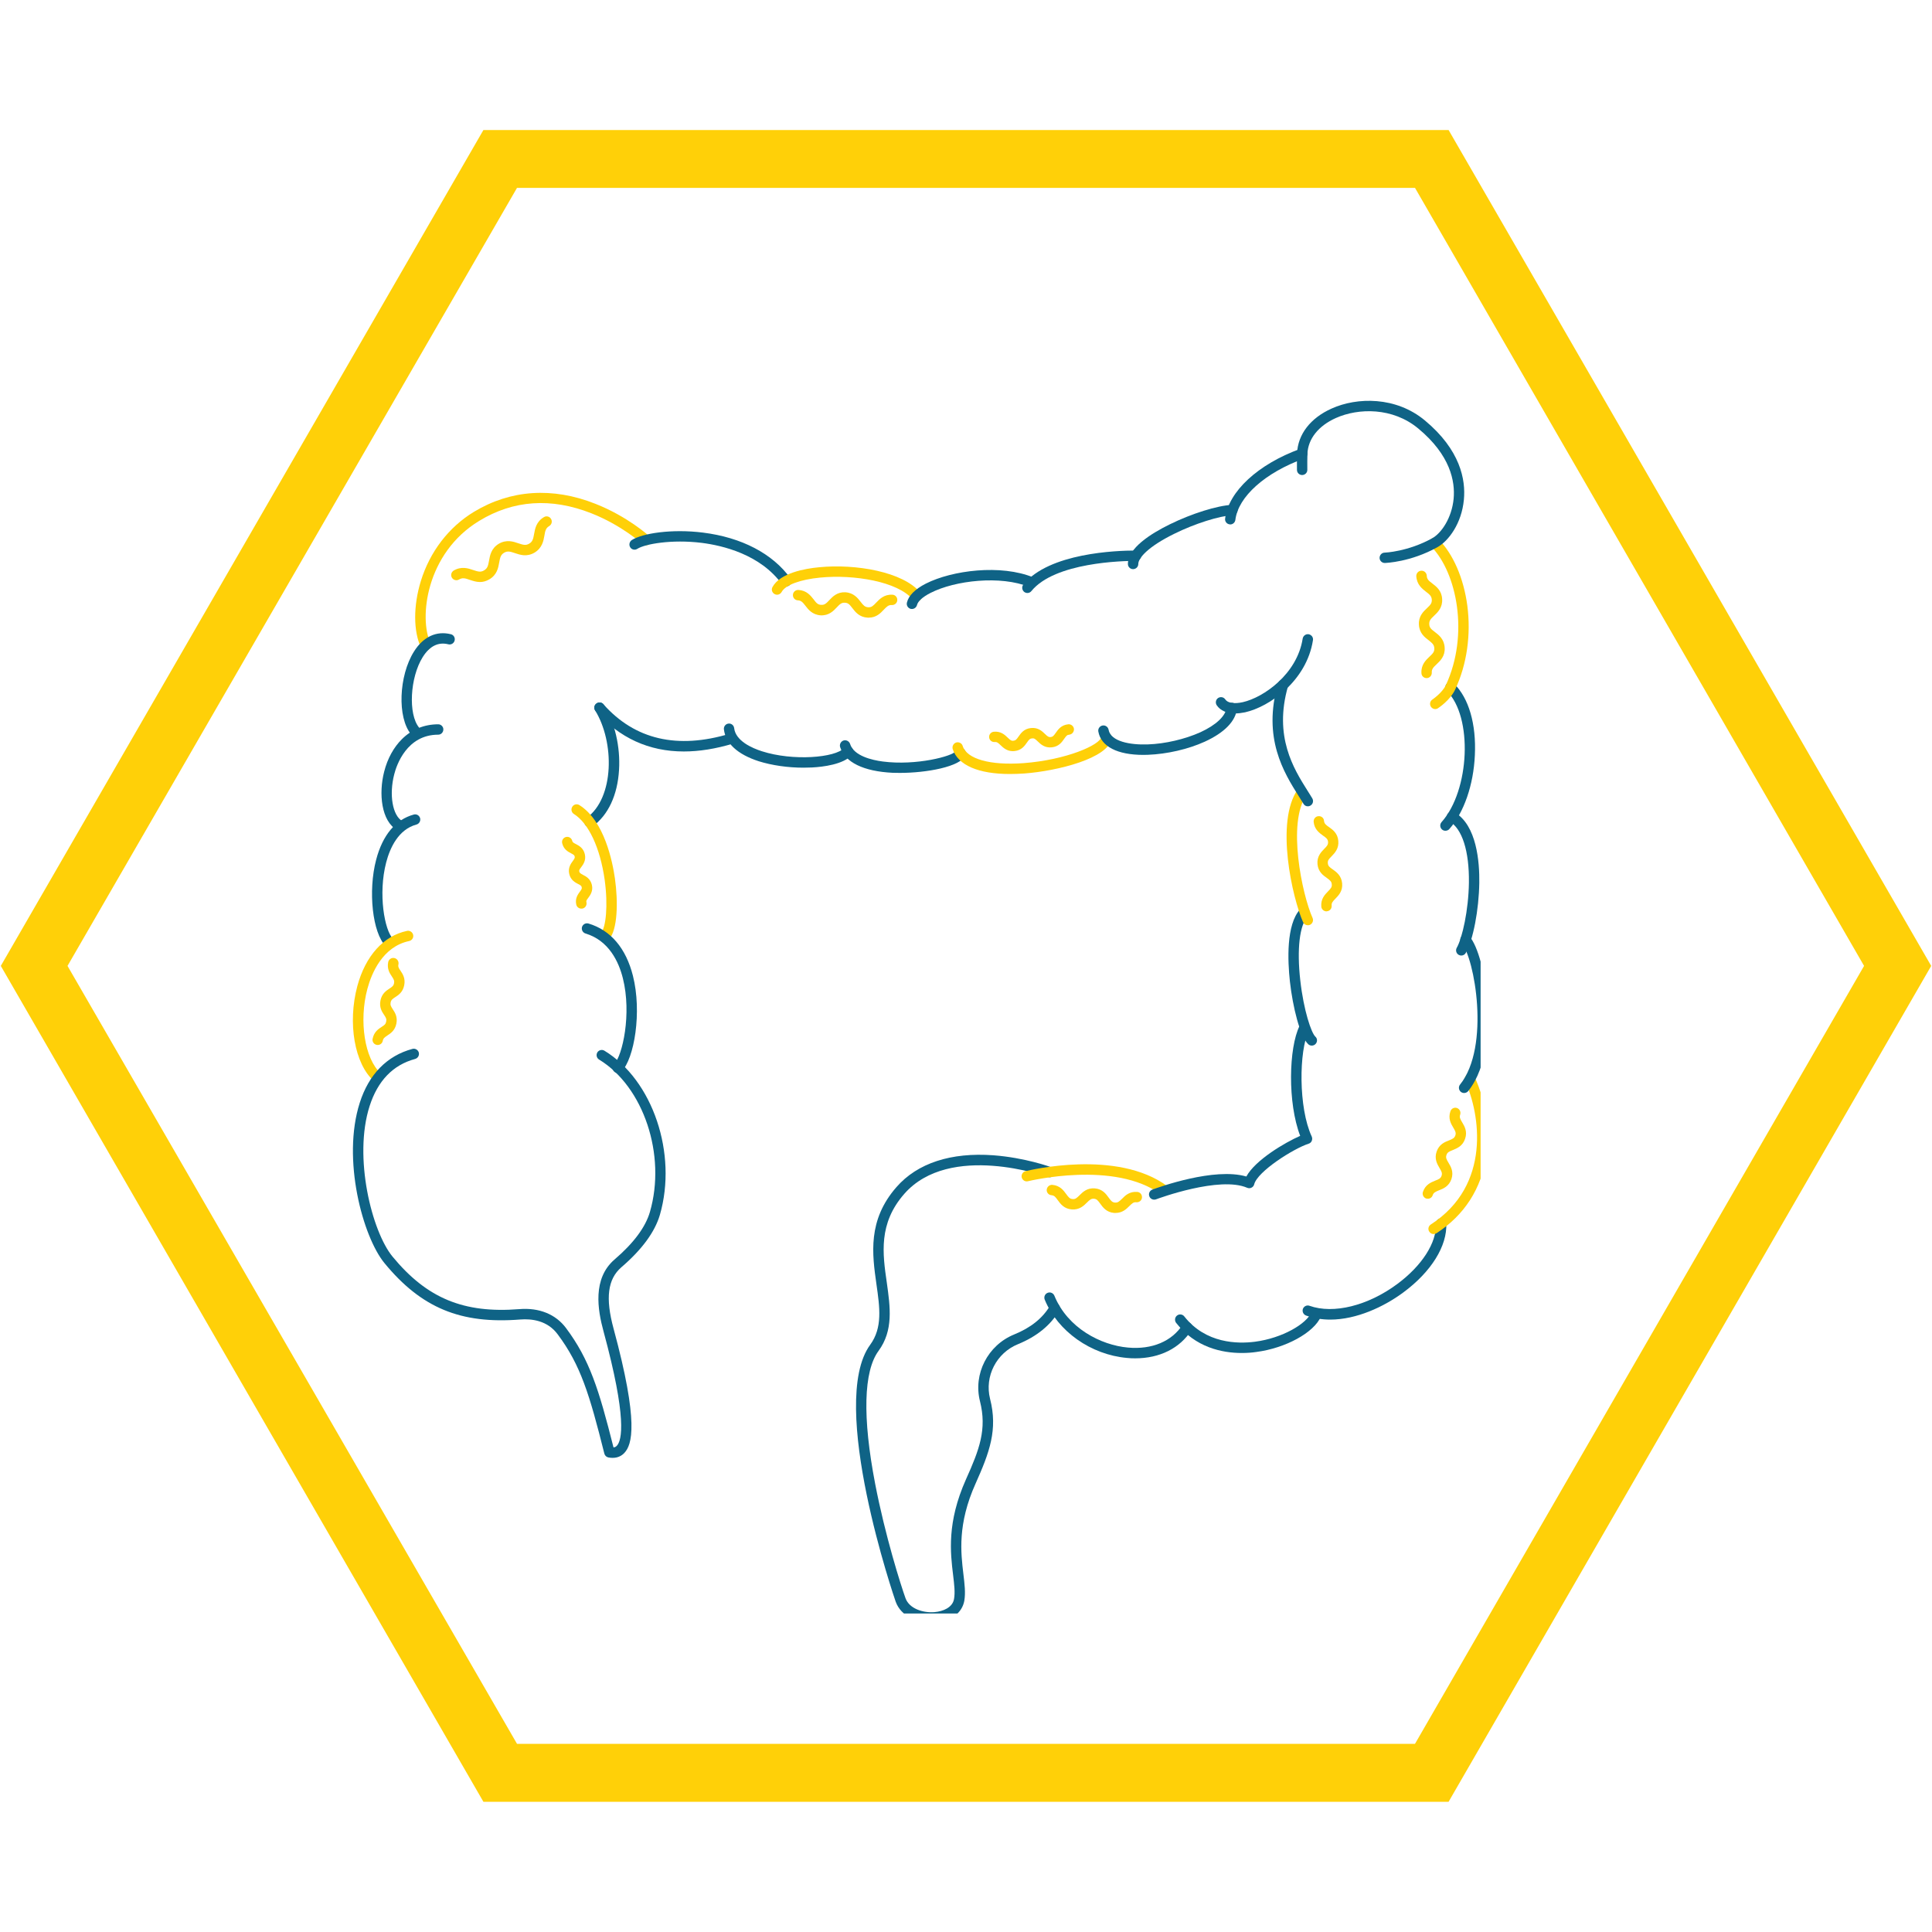<svg xmlns="http://www.w3.org/2000/svg" xmlns:xlink="http://www.w3.org/1999/xlink" width="100" zoomAndPan="magnify" viewBox="0 0 75 75" height="100" preserveAspectRatio="xMidYMid meet" version="1.0"><defs><clipPath id="0357aa030b"><path d="M 0 5.047 L 75 5.047 L 75 70 L 0 70 Z M 0 5.047 " clip-rule="nonzero"/></clipPath><clipPath id="cefaaea8f7"><path d="M 13.227 36 L 17 36 L 17 43 L 13.227 43 Z M 13.227 36 " clip-rule="nonzero"/></clipPath><clipPath id="f6fb216aee"><path d="M 13.227 40 L 26 40 L 26 57 L 13.227 57 Z M 13.227 40 " clip-rule="nonzero"/></clipPath><clipPath id="32200a1754"><path d="M 33.219 44.801 L 41.164 44.801 L 41.164 62.637 L 33.219 62.637 Z M 33.219 44.801 " clip-rule="nonzero"/></clipPath><clipPath id="6358a99dd7"><path d="M 55.441 41.652 L 57.477 41.652 L 57.477 47.945 L 55.441 47.945 Z M 55.441 41.652 " clip-rule="nonzero"/></clipPath><clipPath id="b60be70a45"><path d="M 56.609 36.25 L 57.477 36.25 L 57.477 42.461 L 56.609 42.461 Z M 56.609 36.25 " clip-rule="nonzero"/></clipPath><clipPath id="6327e2a862"><path d="M 56 31 L 57.477 31 L 57.477 38 L 56 38 Z M 56 31 " clip-rule="nonzero"/></clipPath><clipPath id="5e4ddfd836"><path d="M 55 26 L 57.477 26 L 57.477 33 L 55 33 Z M 55 26 " clip-rule="nonzero"/></clipPath><clipPath id="b900889328"><path d="M 55 20 L 57.477 20 L 57.477 28 L 55 28 Z M 55 20 " clip-rule="nonzero"/></clipPath><clipPath id="f868643b68"><path d="M 50 15.387 L 57 15.387 L 57 22 L 50 22 Z M 50 15.387 " clip-rule="nonzero"/></clipPath></defs><g clip-path="url(#0357aa030b)"><path fill="#ffd008" d="M 54.93 7.293 L 72.363 37.496 L 54.93 67.695 L 20.07 67.695 L 2.621 37.496 L 20.07 7.293 L 54.93 7.293 M 56.234 5.047 L 18.766 5.047 L 0.031 37.496 L 18.766 69.945 L 56.234 69.945 L 74.969 37.496 Z M 56.234 5.047 " fill-opacity="1" fill-rule="nonzero"/></g><path fill="#0f6386" d="M 15.113 36.785 C 15.062 36.785 15.012 36.766 14.973 36.727 C 14.461 36.223 14.281 34.594 14.602 33.375 C 14.852 32.418 15.359 31.812 16.062 31.621 C 16.168 31.59 16.277 31.652 16.309 31.762 C 16.336 31.867 16.273 31.98 16.168 32.008 C 15.465 32.199 15.141 32.91 14.992 33.477 C 14.672 34.703 14.93 36.121 15.254 36.441 C 15.336 36.52 15.336 36.645 15.258 36.727 C 15.219 36.766 15.164 36.785 15.113 36.785 " fill-opacity="1" fill-rule="nonzero"/><g clip-path="url(#cefaaea8f7)"><path fill="#ffd008" d="M 14.645 42.02 C 14.598 42.02 14.547 42 14.512 41.965 C 13.762 41.297 13.488 39.715 13.871 38.281 C 14.188 37.109 14.887 36.328 15.801 36.137 C 15.906 36.113 16.016 36.184 16.039 36.293 C 16.062 36.402 15.992 36.508 15.883 36.531 C 14.848 36.75 14.422 37.789 14.262 38.387 C 13.926 39.641 14.16 41.109 14.777 41.664 C 14.863 41.742 14.867 41.867 14.793 41.949 C 14.754 41.996 14.699 42.02 14.645 42.02 " fill-opacity="1" fill-rule="nonzero"/></g><path fill="#ffd008" d="M 16.527 25.254 C 16.453 25.254 16.379 25.211 16.344 25.141 C 16.043 24.504 16.043 23.516 16.336 22.559 C 16.688 21.418 17.418 20.465 18.395 19.871 C 19.82 19.008 21.453 18.898 23.117 19.559 C 24.363 20.051 25.176 20.789 25.211 20.82 C 25.293 20.895 25.297 21.023 25.223 21.105 C 25.145 21.188 25.02 21.195 24.938 21.117 C 24.93 21.109 24.137 20.391 22.957 19.926 C 21.398 19.312 19.934 19.41 18.605 20.219 C 16.523 21.48 16.262 24.016 16.711 24.965 C 16.758 25.066 16.715 25.188 16.613 25.234 C 16.586 25.246 16.555 25.254 16.527 25.254 " fill-opacity="1" fill-rule="nonzero"/><path fill="#0f6386" d="M 22.891 32.117 C 22.828 32.117 22.766 32.086 22.727 32.031 C 22.66 31.941 22.684 31.816 22.773 31.75 C 23.855 30.969 23.859 28.801 23.102 27.578 C 23.043 27.48 23.07 27.359 23.168 27.301 C 23.262 27.242 23.387 27.27 23.445 27.363 C 23.867 28.047 24.086 28.992 24.031 29.887 C 23.973 30.867 23.609 31.645 23.008 32.078 C 22.973 32.105 22.93 32.117 22.891 32.117 " fill-opacity="1" fill-rule="nonzero"/><path fill="#ffd008" d="M 23.488 36.535 C 23.441 36.535 23.395 36.52 23.355 36.484 C 23.273 36.41 23.266 36.285 23.34 36.199 C 23.516 36.004 23.613 35.168 23.473 34.152 C 23.297 32.914 22.852 31.957 22.277 31.598 C 22.184 31.539 22.156 31.414 22.215 31.32 C 22.273 31.223 22.398 31.195 22.492 31.254 C 23.461 31.863 23.777 33.445 23.871 34.098 C 24 35.008 23.977 36.094 23.641 36.469 C 23.602 36.516 23.547 36.535 23.488 36.535 " fill-opacity="1" fill-rule="nonzero"/><path fill="#0f6386" d="M 23.984 41.656 C 23.934 41.656 23.879 41.637 23.84 41.598 C 23.762 41.52 23.762 41.391 23.84 41.312 C 24.164 40.988 24.527 39.359 24.18 37.977 C 24.02 37.336 23.637 36.512 22.73 36.238 C 22.625 36.207 22.562 36.094 22.594 35.984 C 22.629 35.879 22.738 35.82 22.848 35.852 C 23.707 36.109 24.301 36.812 24.57 37.879 C 24.926 39.285 24.625 41.102 24.125 41.598 C 24.086 41.637 24.035 41.656 23.984 41.656 " fill-opacity="1" fill-rule="nonzero"/><g clip-path="url(#f6fb216aee)"><path fill="#0f6386" d="M 23.785 56.594 C 23.734 56.594 23.676 56.59 23.617 56.578 C 23.539 56.562 23.48 56.504 23.461 56.43 C 22.883 54.125 22.539 52.988 21.648 51.797 C 21.25 51.258 20.637 51.188 20.195 51.223 C 17.883 51.406 16.355 50.773 14.926 49.035 C 14.082 48.008 13.266 45 13.965 42.812 C 14.316 41.707 15.023 40.984 16.008 40.719 C 16.117 40.688 16.227 40.754 16.258 40.859 C 16.285 40.969 16.223 41.078 16.113 41.109 C 15.258 41.34 14.664 41.953 14.348 42.938 C 13.711 44.926 14.438 47.809 15.238 48.781 C 16.574 50.402 18 50.992 20.164 50.82 C 20.934 50.758 21.574 51.02 21.973 51.555 C 22.887 52.781 23.246 53.926 23.816 56.188 C 23.883 56.184 23.918 56.152 23.945 56.125 C 24.145 55.914 24.344 55.055 23.43 51.688 C 23.199 50.844 22.996 49.633 23.859 48.891 C 24.598 48.258 25.059 47.637 25.23 47.047 C 25.871 44.836 24.984 42.184 23.258 41.133 C 23.16 41.074 23.133 40.953 23.188 40.855 C 23.246 40.762 23.371 40.73 23.465 40.789 C 25.34 41.93 26.305 44.785 25.617 47.16 C 25.422 47.824 24.922 48.508 24.121 49.195 C 23.59 49.656 23.496 50.391 23.82 51.582 C 24.812 55.242 24.535 56.086 24.238 56.402 C 24.152 56.496 24.004 56.594 23.785 56.594 " fill-opacity="1" fill-rule="nonzero"/></g><path fill="#0f6386" d="M 15.52 32.25 C 15.484 32.25 15.453 32.242 15.422 32.227 C 14.797 31.879 14.695 30.797 14.914 29.953 C 15.043 29.445 15.285 29.008 15.605 28.691 C 15.984 28.316 16.469 28.117 17.012 28.117 C 17.121 28.117 17.211 28.207 17.211 28.316 C 17.211 28.43 17.121 28.52 17.012 28.52 C 15.797 28.52 15.395 29.695 15.305 30.055 C 15.098 30.848 15.238 31.66 15.617 31.875 C 15.715 31.93 15.75 32.051 15.695 32.148 C 15.66 32.215 15.59 32.25 15.52 32.25 " fill-opacity="1" fill-rule="nonzero"/><path fill="#0f6386" d="M 16.113 28.574 C 16.055 28.574 16 28.551 15.957 28.504 C 15.418 27.859 15.477 26.238 16.07 25.293 C 16.43 24.719 16.941 24.48 17.504 24.621 C 17.613 24.648 17.676 24.758 17.648 24.867 C 17.621 24.973 17.512 25.039 17.406 25.012 C 17.016 24.914 16.68 25.078 16.41 25.508 C 15.914 26.301 15.84 27.73 16.27 28.246 C 16.34 28.332 16.328 28.457 16.242 28.527 C 16.207 28.562 16.16 28.574 16.113 28.574 " fill-opacity="1" fill-rule="nonzero"/><path fill="#0f6386" d="M 50.922 40.59 C 50.875 40.59 50.824 40.574 50.785 40.535 C 50.465 40.238 50.184 39.086 50.074 38.102 C 49.988 37.309 49.922 35.891 50.473 35.297 C 50.547 35.215 50.676 35.211 50.758 35.289 C 50.84 35.363 50.844 35.492 50.766 35.57 C 50.449 35.914 50.34 36.844 50.477 38.059 C 50.609 39.234 50.906 40.098 51.062 40.242 C 51.145 40.316 51.148 40.445 51.07 40.527 C 51.031 40.57 50.977 40.59 50.922 40.59 " fill-opacity="1" fill-rule="nonzero"/><g clip-path="url(#32200a1754)"><path fill="#0f6386" d="M 36.16 62.992 C 35.605 62.992 34.977 62.75 34.77 62.176 C 34.742 62.102 32.121 54.469 33.781 52.203 C 34.266 51.539 34.152 50.758 34.023 49.852 C 33.859 48.688 33.672 47.371 34.801 46.082 C 35.613 45.152 36.918 44.727 38.566 44.848 C 39.793 44.941 40.77 45.297 40.812 45.312 C 40.918 45.348 40.969 45.465 40.934 45.57 C 40.895 45.676 40.777 45.727 40.672 45.688 C 40.637 45.676 36.871 44.328 35.102 46.348 C 34.098 47.496 34.262 48.664 34.426 49.793 C 34.559 50.746 34.688 51.645 34.105 52.441 C 33.523 53.234 33.477 55.02 33.973 57.598 C 34.363 59.625 34.969 61.535 35.152 62.043 C 35.297 62.445 35.828 62.621 36.281 62.582 C 36.605 62.555 36.977 62.406 37.035 62.074 C 37.082 61.82 37.043 61.508 37 61.148 C 36.895 60.285 36.75 59.105 37.5 57.426 C 38.023 56.266 38.316 55.48 38.043 54.398 C 37.773 53.336 38.344 52.223 39.367 51.805 C 40.02 51.539 40.477 51.172 40.77 50.676 C 40.824 50.578 40.949 50.547 41.043 50.602 C 41.141 50.66 41.172 50.781 41.117 50.879 C 40.785 51.445 40.246 51.883 39.52 52.18 C 38.68 52.52 38.215 53.43 38.434 54.301 C 38.742 55.504 38.41 56.387 37.871 57.594 C 37.164 59.168 37.301 60.281 37.398 61.098 C 37.445 61.492 37.488 61.832 37.434 62.145 C 37.348 62.613 36.922 62.934 36.316 62.984 C 36.266 62.988 36.215 62.992 36.16 62.992 " fill-opacity="1" fill-rule="nonzero"/></g><path fill="#0f6386" d="M 44.07 52.73 C 43.965 52.73 43.859 52.727 43.75 52.715 C 42.344 52.59 41.059 51.68 40.555 50.449 C 40.516 50.348 40.562 50.23 40.668 50.188 C 40.77 50.145 40.887 50.195 40.93 50.297 C 41.445 51.559 42.738 52.219 43.785 52.312 C 44.719 52.398 45.496 52.07 45.914 51.418 C 45.973 51.324 46.098 51.297 46.191 51.355 C 46.285 51.414 46.312 51.539 46.254 51.633 C 45.805 52.34 45.02 52.73 44.07 52.73 " fill-opacity="1" fill-rule="nonzero"/><path fill="#0f6386" d="M 48.207 52.523 C 47.438 52.523 46.406 52.309 45.656 51.352 C 45.59 51.266 45.605 51.137 45.691 51.07 C 45.777 51 45.906 51.016 45.973 51.102 C 46.805 52.16 48.047 52.172 48.715 52.086 C 49.793 51.945 50.719 51.387 50.906 50.949 C 50.949 50.848 51.07 50.801 51.172 50.844 C 51.273 50.891 51.32 51.008 51.277 51.109 C 51.008 51.734 49.906 52.336 48.766 52.484 C 48.605 52.508 48.414 52.523 48.207 52.523 " fill-opacity="1" fill-rule="nonzero"/><path fill="#0f6386" d="M 51.637 51.227 C 51.316 51.227 51.004 51.176 50.703 51.07 C 50.598 51.031 50.543 50.918 50.578 50.812 C 50.617 50.707 50.734 50.652 50.836 50.691 C 51.766 51.02 53.098 50.691 54.238 49.848 C 55.199 49.137 55.773 48.242 55.742 47.512 C 55.734 47.402 55.82 47.305 55.934 47.301 C 56.043 47.297 56.141 47.383 56.145 47.492 C 56.184 48.367 55.562 49.371 54.477 50.172 C 53.723 50.73 52.66 51.227 51.637 51.227 " fill-opacity="1" fill-rule="nonzero"/><g clip-path="url(#6358a99dd7)"><path fill="#ffd008" d="M 55.652 47.906 C 55.586 47.906 55.523 47.875 55.484 47.812 C 55.422 47.719 55.449 47.598 55.543 47.535 C 57.91 46.008 57.453 43.23 56.879 41.977 C 56.832 41.875 56.879 41.754 56.977 41.707 C 57.078 41.66 57.199 41.707 57.246 41.809 C 57.68 42.754 57.844 43.871 57.695 44.871 C 57.512 46.141 56.844 47.176 55.762 47.875 C 55.73 47.895 55.691 47.906 55.652 47.906 " fill-opacity="1" fill-rule="nonzero"/></g><g clip-path="url(#b60be70a45)"><path fill="#0f6386" d="M 56.836 42.43 C 56.793 42.43 56.746 42.414 56.711 42.387 C 56.625 42.316 56.609 42.188 56.68 42.102 C 57.863 40.625 57.238 37.168 56.738 36.613 C 56.664 36.531 56.672 36.402 56.754 36.328 C 56.84 36.254 56.965 36.262 57.039 36.344 C 57.375 36.719 57.672 37.836 57.742 39.004 C 57.789 39.844 57.762 41.398 56.996 42.355 C 56.953 42.406 56.895 42.43 56.836 42.43 " fill-opacity="1" fill-rule="nonzero"/></g><g clip-path="url(#6327e2a862)"><path fill="#0f6386" d="M 56.727 37.094 C 56.691 37.094 56.66 37.086 56.625 37.066 C 56.531 37.012 56.496 36.891 56.551 36.793 C 56.766 36.414 57.008 35.336 57.023 34.266 C 57.039 33.039 56.762 32.172 56.266 31.883 C 56.168 31.824 56.137 31.703 56.191 31.605 C 56.25 31.512 56.371 31.477 56.469 31.535 C 57.328 32.035 57.438 33.465 57.426 34.27 C 57.41 35.32 57.188 36.488 56.902 36.992 C 56.863 37.059 56.797 37.094 56.727 37.094 " fill-opacity="1" fill-rule="nonzero"/></g><g clip-path="url(#5e4ddfd836)"><path fill="#0f6386" d="M 56.109 32.25 C 56.062 32.25 56.016 32.234 55.977 32.199 C 55.895 32.125 55.887 32 55.961 31.914 C 57.062 30.68 57.18 27.824 56.168 26.828 C 56.086 26.75 56.086 26.625 56.164 26.543 C 56.242 26.465 56.371 26.465 56.449 26.543 C 57.02 27.102 57.312 28.113 57.254 29.316 C 57.203 30.473 56.828 31.547 56.262 32.184 C 56.223 32.23 56.164 32.25 56.109 32.25 " fill-opacity="1" fill-rule="nonzero"/></g><path fill="#0f6386" d="M 47.758 20.359 C 47.75 20.359 47.742 20.359 47.734 20.355 C 47.625 20.344 47.543 20.242 47.559 20.133 C 47.684 19.086 48.832 18.02 50.484 17.422 C 50.59 17.383 50.707 17.438 50.742 17.543 C 50.781 17.648 50.727 17.762 50.621 17.801 C 49.109 18.348 48.066 19.285 47.957 20.18 C 47.945 20.281 47.859 20.359 47.758 20.359 " fill-opacity="1" fill-rule="nonzero"/><path fill="#0f6386" d="M 43.984 22.094 C 43.875 22.094 43.785 22.004 43.785 21.895 C 43.785 21.281 44.668 20.719 45.41 20.355 C 46.258 19.938 47.254 19.625 47.832 19.598 C 47.941 19.59 48.039 19.676 48.043 19.789 C 48.051 19.898 47.965 19.992 47.852 20 C 47.332 20.027 46.379 20.328 45.59 20.719 C 44.555 21.227 44.188 21.668 44.188 21.895 C 44.188 22.004 44.098 22.094 43.984 22.094 " fill-opacity="1" fill-rule="nonzero"/><path fill="#0f6386" d="M 39.883 23.02 C 39.84 23.02 39.793 23.004 39.758 22.977 C 39.672 22.906 39.656 22.777 39.727 22.691 C 40.727 21.465 43.328 21.371 44.102 21.371 C 44.211 21.371 44.301 21.461 44.301 21.57 C 44.301 21.684 44.211 21.773 44.102 21.773 C 43.582 21.773 40.949 21.828 40.039 22.945 C 40 22.996 39.941 23.02 39.883 23.02 " fill-opacity="1" fill-rule="nonzero"/><path fill="#0f6386" d="M 30.516 22.766 C 30.453 22.766 30.395 22.734 30.355 22.68 C 29.512 21.516 28.043 21.176 27.242 21.074 C 26.074 20.93 25.039 21.117 24.742 21.305 C 24.648 21.367 24.523 21.34 24.465 21.246 C 24.406 21.152 24.434 21.027 24.527 20.965 C 24.934 20.703 26.078 20.523 27.293 20.676 C 28.789 20.863 29.992 21.492 30.68 22.445 C 30.746 22.535 30.727 22.66 30.637 22.727 C 30.598 22.754 30.559 22.766 30.516 22.766 " fill-opacity="1" fill-rule="nonzero"/><path fill="#0f6386" d="M 26.547 29.172 C 25.191 29.172 24.047 28.648 23.121 27.605 C 23.047 27.52 23.055 27.395 23.141 27.32 C 23.223 27.246 23.352 27.254 23.422 27.336 C 24.641 28.711 26.297 29.098 28.34 28.48 C 28.445 28.449 28.559 28.508 28.59 28.613 C 28.625 28.723 28.562 28.832 28.457 28.867 C 27.781 29.07 27.145 29.172 26.547 29.172 " fill-opacity="1" fill-rule="nonzero"/><path fill="#ffd008" d="M 45.199 46.414 C 45.156 46.414 45.113 46.402 45.078 46.375 C 43.281 45.031 39.941 45.848 39.906 45.855 C 39.801 45.883 39.691 45.816 39.664 45.711 C 39.637 45.602 39.703 45.492 39.809 45.465 C 39.953 45.43 43.367 44.598 45.32 46.051 C 45.406 46.121 45.426 46.246 45.359 46.336 C 45.32 46.387 45.258 46.414 45.199 46.414 " fill-opacity="1" fill-rule="nonzero"/><path fill="#0f6386" d="M 31.191 29.801 C 30.582 29.801 29.965 29.711 29.453 29.551 C 28.633 29.285 28.164 28.855 28.102 28.312 C 28.09 28.203 28.168 28.102 28.277 28.09 C 28.387 28.074 28.488 28.156 28.5 28.266 C 28.559 28.766 29.199 29.043 29.578 29.164 C 30.781 29.551 32.426 29.418 32.773 29.035 C 32.848 28.953 32.977 28.945 33.059 29.02 C 33.141 29.098 33.148 29.223 33.074 29.305 C 32.738 29.676 31.957 29.77 31.523 29.793 C 31.414 29.797 31.301 29.801 31.191 29.801 " fill-opacity="1" fill-rule="nonzero"/><path fill="#0f6386" d="M 37.105 29.164 Z M 34.934 30.004 C 34.84 30.004 34.746 30.004 34.656 30 C 33.523 29.945 32.801 29.594 32.613 29 C 32.582 28.895 32.641 28.781 32.746 28.746 C 32.852 28.715 32.965 28.773 33 28.879 C 33.145 29.348 33.859 29.508 34.27 29.562 C 35.57 29.73 36.98 29.355 37.105 29.16 C 37.152 29.059 37.266 29.012 37.367 29.055 C 37.473 29.098 37.52 29.219 37.477 29.32 C 37.289 29.77 35.953 30.004 34.934 30.004 " fill-opacity="1" fill-rule="nonzero"/><path fill="#ffd008" d="M 39.207 30.047 C 37.98 30.047 37.184 29.703 36.984 29.078 C 36.953 28.973 37.012 28.859 37.117 28.824 C 37.227 28.793 37.34 28.852 37.371 28.957 C 37.531 29.465 38.434 29.719 39.734 29.625 C 41.387 29.5 42.707 28.922 42.754 28.605 C 42.773 28.496 42.875 28.422 42.984 28.438 C 43.098 28.457 43.172 28.559 43.152 28.668 C 43.035 29.434 41.059 29.93 39.762 30.027 C 39.57 30.039 39.383 30.047 39.207 30.047 " fill-opacity="1" fill-rule="nonzero"/><path fill="#0f6386" d="M 44.387 29.305 C 43.375 29.305 42.742 28.98 42.637 28.398 C 42.617 28.289 42.691 28.184 42.801 28.164 C 42.91 28.145 43.016 28.219 43.035 28.328 C 43.117 28.785 43.871 28.922 44.555 28.898 C 45.234 28.875 46 28.695 46.598 28.426 C 47.211 28.145 47.582 27.793 47.617 27.461 C 47.629 27.352 47.73 27.27 47.84 27.281 C 47.949 27.293 48.031 27.395 48.02 27.504 C 47.969 27.996 47.535 28.441 46.766 28.793 C 46.121 29.086 45.301 29.273 44.566 29.301 C 44.504 29.305 44.445 29.305 44.387 29.305 " fill-opacity="1" fill-rule="nonzero"/><path fill="#0f6386" d="M 47.949 27.695 C 47.625 27.695 47.375 27.586 47.234 27.379 C 47.172 27.285 47.195 27.16 47.285 27.098 C 47.379 27.035 47.504 27.059 47.566 27.152 C 47.66 27.293 47.914 27.332 48.246 27.258 C 49.055 27.074 50.355 26.168 50.57 24.789 C 50.59 24.68 50.691 24.605 50.801 24.621 C 50.91 24.641 50.988 24.742 50.969 24.852 C 50.723 26.434 49.277 27.441 48.332 27.652 C 48.195 27.68 48.066 27.695 47.949 27.695 " fill-opacity="1" fill-rule="nonzero"/><g clip-path="url(#b900889328)"><path fill="#ffd008" d="M 55.715 27.527 C 55.648 27.527 55.586 27.492 55.547 27.434 C 55.488 27.34 55.512 27.215 55.605 27.156 C 55.613 27.148 55.984 26.902 56.129 26.594 C 57.035 24.641 56.562 22.234 55.555 21.211 C 55.477 21.133 55.477 21.004 55.555 20.926 C 55.633 20.848 55.762 20.852 55.84 20.93 C 56.414 21.508 56.82 22.449 56.961 23.508 C 57.109 24.637 56.945 25.793 56.492 26.762 C 56.301 27.18 55.844 27.48 55.824 27.492 C 55.793 27.516 55.754 27.527 55.715 27.527 " fill-opacity="1" fill-rule="nonzero"/></g><path fill="#ffd008" d="M 14.664 40.566 C 14.648 40.566 14.637 40.566 14.621 40.562 C 14.512 40.539 14.441 40.434 14.465 40.324 C 14.52 40.055 14.691 39.945 14.816 39.863 C 14.926 39.793 14.973 39.758 14.992 39.656 C 15.012 39.559 14.984 39.508 14.91 39.398 C 14.828 39.277 14.715 39.105 14.77 38.836 C 14.824 38.57 14.996 38.457 15.121 38.375 C 15.227 38.305 15.277 38.27 15.297 38.168 C 15.316 38.07 15.285 38.02 15.215 37.91 C 15.133 37.789 15.016 37.617 15.07 37.348 C 15.094 37.238 15.199 37.168 15.309 37.191 C 15.418 37.215 15.488 37.32 15.469 37.43 C 15.445 37.527 15.477 37.582 15.551 37.688 C 15.633 37.812 15.746 37.98 15.691 38.25 C 15.637 38.52 15.465 38.629 15.34 38.711 C 15.234 38.781 15.184 38.816 15.164 38.918 C 15.145 39.016 15.176 39.066 15.246 39.176 C 15.328 39.301 15.441 39.469 15.387 39.738 C 15.332 40.008 15.16 40.117 15.035 40.199 C 14.93 40.27 14.879 40.305 14.859 40.406 C 14.84 40.5 14.758 40.566 14.664 40.566 " fill-opacity="1" fill-rule="nonzero"/><path fill="#ffd008" d="M 22.566 35.273 C 22.477 35.273 22.391 35.211 22.371 35.117 C 22.316 34.879 22.434 34.719 22.512 34.613 C 22.578 34.523 22.594 34.496 22.582 34.441 C 22.57 34.387 22.547 34.371 22.441 34.316 C 22.328 34.258 22.152 34.164 22.098 33.926 C 22.043 33.688 22.16 33.527 22.238 33.422 C 22.305 33.328 22.32 33.301 22.309 33.25 C 22.297 33.195 22.27 33.18 22.168 33.125 C 22.055 33.066 21.879 32.973 21.824 32.734 C 21.797 32.625 21.867 32.516 21.973 32.492 C 22.082 32.465 22.191 32.535 22.215 32.645 C 22.227 32.695 22.254 32.715 22.355 32.766 C 22.473 32.828 22.648 32.918 22.703 33.16 C 22.758 33.398 22.641 33.559 22.562 33.664 C 22.492 33.754 22.477 33.781 22.488 33.836 C 22.504 33.887 22.527 33.906 22.629 33.961 C 22.746 34.02 22.922 34.113 22.977 34.352 C 23.031 34.59 22.914 34.75 22.836 34.855 C 22.766 34.949 22.75 34.973 22.766 35.027 C 22.789 35.137 22.723 35.246 22.613 35.27 C 22.598 35.273 22.582 35.273 22.566 35.273 " fill-opacity="1" fill-rule="nonzero"/><path fill="#ffd008" d="M 18.633 22.594 C 18.484 22.594 18.352 22.547 18.242 22.512 C 18.055 22.445 17.953 22.418 17.82 22.496 C 17.723 22.555 17.602 22.52 17.543 22.426 C 17.484 22.328 17.52 22.207 17.613 22.148 C 17.914 21.973 18.176 22.062 18.371 22.129 C 18.559 22.191 18.66 22.223 18.793 22.141 C 18.926 22.062 18.949 21.961 18.984 21.766 C 19.02 21.562 19.066 21.289 19.363 21.109 C 19.664 20.934 19.93 21.023 20.121 21.09 C 20.309 21.152 20.41 21.184 20.543 21.105 C 20.676 21.027 20.699 20.922 20.734 20.727 C 20.77 20.527 20.816 20.25 21.117 20.074 C 21.211 20.016 21.336 20.047 21.391 20.145 C 21.449 20.238 21.418 20.363 21.32 20.422 C 21.188 20.5 21.164 20.605 21.133 20.797 C 21.098 21 21.047 21.273 20.75 21.453 C 20.449 21.629 20.188 21.539 19.992 21.473 C 19.805 21.41 19.703 21.379 19.57 21.457 C 19.438 21.535 19.414 21.641 19.379 21.836 C 19.344 22.035 19.297 22.312 19 22.488 C 18.867 22.566 18.746 22.594 18.633 22.594 " fill-opacity="1" fill-rule="nonzero"/><path fill="#ffd008" d="M 33.723 23.977 C 33.707 23.977 33.695 23.977 33.684 23.977 C 33.363 23.961 33.203 23.758 33.09 23.609 C 32.984 23.469 32.926 23.402 32.797 23.398 C 32.668 23.391 32.605 23.449 32.484 23.578 C 32.355 23.715 32.18 23.902 31.859 23.887 C 31.539 23.867 31.379 23.664 31.266 23.516 C 31.16 23.379 31.102 23.312 30.973 23.305 C 30.859 23.301 30.777 23.207 30.781 23.094 C 30.785 22.984 30.883 22.895 30.992 22.902 C 31.312 22.918 31.469 23.121 31.586 23.27 C 31.691 23.41 31.75 23.477 31.879 23.48 C 32.008 23.488 32.07 23.43 32.191 23.301 C 32.32 23.164 32.496 22.977 32.816 22.992 C 33.137 23.012 33.297 23.215 33.41 23.363 C 33.516 23.5 33.574 23.566 33.703 23.574 C 33.832 23.582 33.895 23.52 34.016 23.391 C 34.145 23.258 34.32 23.07 34.641 23.086 C 34.754 23.09 34.84 23.188 34.832 23.297 C 34.828 23.41 34.734 23.492 34.621 23.488 C 34.492 23.48 34.43 23.543 34.309 23.668 C 34.184 23.801 34.02 23.977 33.723 23.977 " fill-opacity="1" fill-rule="nonzero"/><path fill="#ffd008" d="M 39.32 29.16 C 39.086 29.16 38.945 29.027 38.84 28.926 C 38.738 28.828 38.699 28.797 38.617 28.805 C 38.508 28.816 38.41 28.738 38.398 28.625 C 38.387 28.516 38.469 28.418 38.578 28.406 C 38.852 28.379 39.008 28.527 39.121 28.637 C 39.223 28.734 39.262 28.766 39.344 28.754 C 39.426 28.746 39.457 28.711 39.539 28.594 C 39.629 28.465 39.75 28.289 40.023 28.262 C 40.297 28.234 40.453 28.383 40.566 28.492 C 40.668 28.59 40.707 28.621 40.789 28.613 C 40.871 28.602 40.902 28.566 40.984 28.449 C 41.074 28.32 41.195 28.145 41.469 28.117 C 41.578 28.105 41.68 28.188 41.691 28.297 C 41.699 28.406 41.621 28.508 41.508 28.52 C 41.426 28.527 41.395 28.562 41.312 28.68 C 41.223 28.809 41.102 28.984 40.828 29.012 C 40.555 29.039 40.398 28.891 40.285 28.781 C 40.184 28.684 40.145 28.652 40.062 28.664 C 39.98 28.672 39.949 28.707 39.867 28.824 C 39.777 28.953 39.656 29.129 39.383 29.156 C 39.359 29.16 39.34 29.16 39.32 29.16 " fill-opacity="1" fill-rule="nonzero"/><path fill="#ffd008" d="M 55.379 26.324 C 55.273 26.324 55.184 26.242 55.18 26.133 C 55.16 25.805 55.352 25.625 55.492 25.492 C 55.625 25.367 55.688 25.301 55.68 25.164 C 55.672 25.027 55.602 24.969 55.461 24.855 C 55.305 24.738 55.098 24.578 55.082 24.25 C 55.062 23.922 55.254 23.742 55.395 23.609 C 55.527 23.484 55.59 23.418 55.582 23.281 C 55.574 23.145 55.504 23.082 55.359 22.973 C 55.207 22.855 55 22.695 54.98 22.367 C 54.977 22.254 55.062 22.16 55.172 22.156 C 55.285 22.148 55.379 22.234 55.387 22.348 C 55.391 22.484 55.461 22.543 55.605 22.652 C 55.758 22.77 55.969 22.93 55.984 23.258 C 56.004 23.586 55.812 23.77 55.672 23.902 C 55.539 24.027 55.477 24.094 55.484 24.23 C 55.488 24.367 55.559 24.426 55.703 24.535 C 55.855 24.652 56.066 24.812 56.082 25.145 C 56.102 25.473 55.91 25.652 55.77 25.785 C 55.637 25.91 55.574 25.977 55.582 26.113 C 55.586 26.223 55.5 26.32 55.391 26.324 C 55.387 26.324 55.383 26.324 55.379 26.324 " fill-opacity="1" fill-rule="nonzero"/><path fill="#ffd008" d="M 51.492 35.379 C 51.391 35.379 51.301 35.297 51.293 35.195 C 51.266 34.895 51.434 34.727 51.555 34.602 C 51.664 34.488 51.711 34.438 51.699 34.328 C 51.691 34.219 51.633 34.176 51.508 34.082 C 51.367 33.984 51.172 33.844 51.145 33.547 C 51.117 33.25 51.285 33.078 51.406 32.953 C 51.516 32.844 51.562 32.789 51.555 32.68 C 51.543 32.57 51.488 32.527 51.359 32.438 C 51.219 32.336 51.023 32.199 50.996 31.902 C 50.988 31.789 51.07 31.691 51.18 31.684 C 51.293 31.672 51.391 31.754 51.398 31.863 C 51.41 31.973 51.465 32.02 51.594 32.109 C 51.734 32.207 51.93 32.348 51.953 32.645 C 51.98 32.941 51.816 33.113 51.695 33.238 C 51.586 33.348 51.535 33.402 51.547 33.512 C 51.555 33.621 51.613 33.664 51.742 33.754 C 51.883 33.855 52.074 33.992 52.102 34.293 C 52.129 34.59 51.965 34.758 51.844 34.883 C 51.734 34.996 51.684 35.051 51.695 35.156 C 51.703 35.27 51.621 35.367 51.512 35.375 C 51.508 35.379 51.5 35.379 51.492 35.379 " fill-opacity="1" fill-rule="nonzero"/><path fill="#ffd008" d="M 55.43 46.535 C 55.406 46.535 55.383 46.531 55.363 46.527 C 55.258 46.488 55.203 46.375 55.238 46.27 C 55.332 45.984 55.555 45.898 55.715 45.832 C 55.859 45.777 55.926 45.746 55.961 45.645 C 55.996 45.539 55.961 45.477 55.883 45.344 C 55.793 45.191 55.672 44.988 55.77 44.703 C 55.867 44.422 56.086 44.332 56.25 44.27 C 56.395 44.211 56.461 44.18 56.496 44.078 C 56.531 43.977 56.496 43.91 56.418 43.777 C 56.328 43.629 56.207 43.422 56.305 43.141 C 56.34 43.035 56.453 42.977 56.559 43.012 C 56.664 43.051 56.719 43.164 56.684 43.27 C 56.648 43.371 56.684 43.438 56.762 43.57 C 56.852 43.719 56.973 43.926 56.875 44.207 C 56.781 44.492 56.559 44.578 56.398 44.645 C 56.254 44.703 56.188 44.73 56.152 44.836 C 56.117 44.938 56.148 45 56.23 45.137 C 56.32 45.285 56.441 45.488 56.344 45.773 C 56.246 46.055 56.027 46.145 55.863 46.207 C 55.719 46.266 55.652 46.297 55.617 46.398 C 55.59 46.484 55.512 46.535 55.43 46.535 " fill-opacity="1" fill-rule="nonzero"/><path fill="#ffd008" d="M 43.309 47.086 C 43.289 47.086 43.27 47.086 43.25 47.086 C 42.953 47.062 42.812 46.867 42.711 46.727 C 42.621 46.602 42.574 46.543 42.469 46.535 C 42.359 46.527 42.305 46.574 42.195 46.684 C 42.07 46.809 41.902 46.973 41.602 46.949 C 41.305 46.926 41.164 46.73 41.062 46.59 C 40.973 46.465 40.93 46.41 40.82 46.398 C 40.707 46.391 40.625 46.293 40.633 46.184 C 40.645 46.07 40.742 45.988 40.852 45.996 C 41.152 46.023 41.289 46.215 41.391 46.355 C 41.484 46.48 41.527 46.539 41.637 46.547 C 41.746 46.559 41.797 46.508 41.91 46.398 C 42.031 46.277 42.199 46.109 42.5 46.133 C 42.797 46.156 42.938 46.352 43.039 46.492 C 43.129 46.617 43.176 46.676 43.285 46.684 C 43.395 46.691 43.445 46.645 43.559 46.535 C 43.68 46.41 43.848 46.246 44.148 46.27 C 44.258 46.277 44.34 46.375 44.332 46.488 C 44.324 46.598 44.227 46.68 44.113 46.672 C 44.004 46.66 43.953 46.711 43.84 46.82 C 43.727 46.934 43.57 47.086 43.309 47.086 " fill-opacity="1" fill-rule="nonzero"/><path fill="#0f6386" d="M 44.805 46.57 C 44.723 46.57 44.645 46.52 44.617 46.438 C 44.578 46.336 44.629 46.219 44.734 46.18 C 44.988 46.086 47.137 45.309 48.383 45.672 C 48.73 45.031 49.883 44.352 50.473 44.094 C 49.98 42.812 50.027 40.676 50.449 39.824 C 50.5 39.727 50.621 39.684 50.719 39.734 C 50.82 39.785 50.859 39.906 50.809 40.004 C 50.422 40.789 50.402 43.008 50.922 44.121 C 50.945 44.176 50.945 44.234 50.922 44.289 C 50.902 44.34 50.855 44.383 50.801 44.398 C 50.219 44.586 48.82 45.469 48.688 45.973 C 48.676 46.031 48.637 46.078 48.582 46.105 C 48.531 46.133 48.469 46.133 48.414 46.109 C 47.344 45.648 44.977 46.52 44.875 46.559 C 44.852 46.566 44.828 46.57 44.805 46.57 " fill-opacity="1" fill-rule="nonzero"/><path fill="#ffd008" d="M 50.77 35.918 C 50.691 35.918 50.621 35.875 50.586 35.801 C 50.176 34.879 49.488 31.898 50.383 30.637 C 50.449 30.547 50.574 30.523 50.664 30.59 C 50.754 30.652 50.777 30.777 50.715 30.871 C 49.961 31.934 50.547 34.727 50.953 35.633 C 51 35.734 50.953 35.855 50.852 35.902 C 50.824 35.914 50.797 35.918 50.77 35.918 " fill-opacity="1" fill-rule="nonzero"/><path fill="#0f6386" d="M 50.77 31.301 C 50.699 31.301 50.633 31.266 50.598 31.199 C 50.539 31.105 50.477 31 50.406 30.891 C 49.848 30 49 28.656 49.613 26.527 C 49.645 26.422 49.754 26.359 49.863 26.391 C 49.969 26.422 50.031 26.535 50 26.641 C 49.438 28.594 50.227 29.848 50.746 30.676 C 50.816 30.789 50.887 30.895 50.945 30.996 C 51 31.094 50.969 31.215 50.871 31.273 C 50.84 31.293 50.805 31.301 50.77 31.301 " fill-opacity="1" fill-rule="nonzero"/><g clip-path="url(#f868643b68)"><path fill="#0f6386" d="M 53.758 21.855 C 53.648 21.855 53.559 21.77 53.555 21.66 C 53.555 21.547 53.641 21.453 53.754 21.453 C 53.762 21.453 54.656 21.418 55.598 20.895 C 55.957 20.695 56.359 20.105 56.43 19.359 C 56.492 18.688 56.305 17.668 55.055 16.633 C 54.062 15.809 52.734 15.836 51.859 16.227 C 51.18 16.531 50.777 17.039 50.754 17.617 C 50.75 17.805 50.746 18.012 50.75 18.234 C 50.754 18.348 50.664 18.438 50.551 18.441 C 50.438 18.441 50.348 18.352 50.348 18.242 C 50.344 18.012 50.348 17.797 50.352 17.605 C 50.379 16.863 50.871 16.227 51.695 15.859 C 52.684 15.414 54.188 15.387 55.312 16.32 C 56.695 17.469 56.902 18.629 56.828 19.398 C 56.742 20.32 56.234 21.004 55.793 21.246 C 54.762 21.82 53.805 21.852 53.762 21.855 C 53.762 21.855 53.758 21.855 53.758 21.855 " fill-opacity="1" fill-rule="nonzero"/></g><path fill="#ffd008" d="M 35.586 23.344 C 35.527 23.344 35.469 23.32 35.43 23.27 C 34.855 22.578 33.156 22.293 31.84 22.422 C 31.062 22.496 30.488 22.711 30.344 22.98 C 30.289 23.078 30.168 23.117 30.07 23.062 C 29.969 23.008 29.934 22.887 29.988 22.789 C 30.285 22.242 31.254 22.07 31.805 22.02 C 33.203 21.883 35.059 22.188 35.738 23.016 C 35.812 23.102 35.801 23.227 35.715 23.297 C 35.676 23.328 35.629 23.344 35.586 23.344 " fill-opacity="1" fill-rule="nonzero"/><path fill="#0f6386" d="M 35.402 23.641 C 35.387 23.641 35.371 23.641 35.355 23.637 C 35.246 23.609 35.18 23.5 35.207 23.391 C 35.273 23.121 35.52 22.871 35.941 22.656 C 36.965 22.137 38.855 21.895 40.121 22.418 C 40.223 22.461 40.273 22.578 40.23 22.68 C 40.188 22.785 40.07 22.832 39.965 22.789 C 38.844 22.328 37.074 22.531 36.125 23.016 C 35.824 23.168 35.633 23.34 35.598 23.488 C 35.574 23.578 35.492 23.641 35.402 23.641 " fill-opacity="1" fill-rule="nonzero"/></svg>